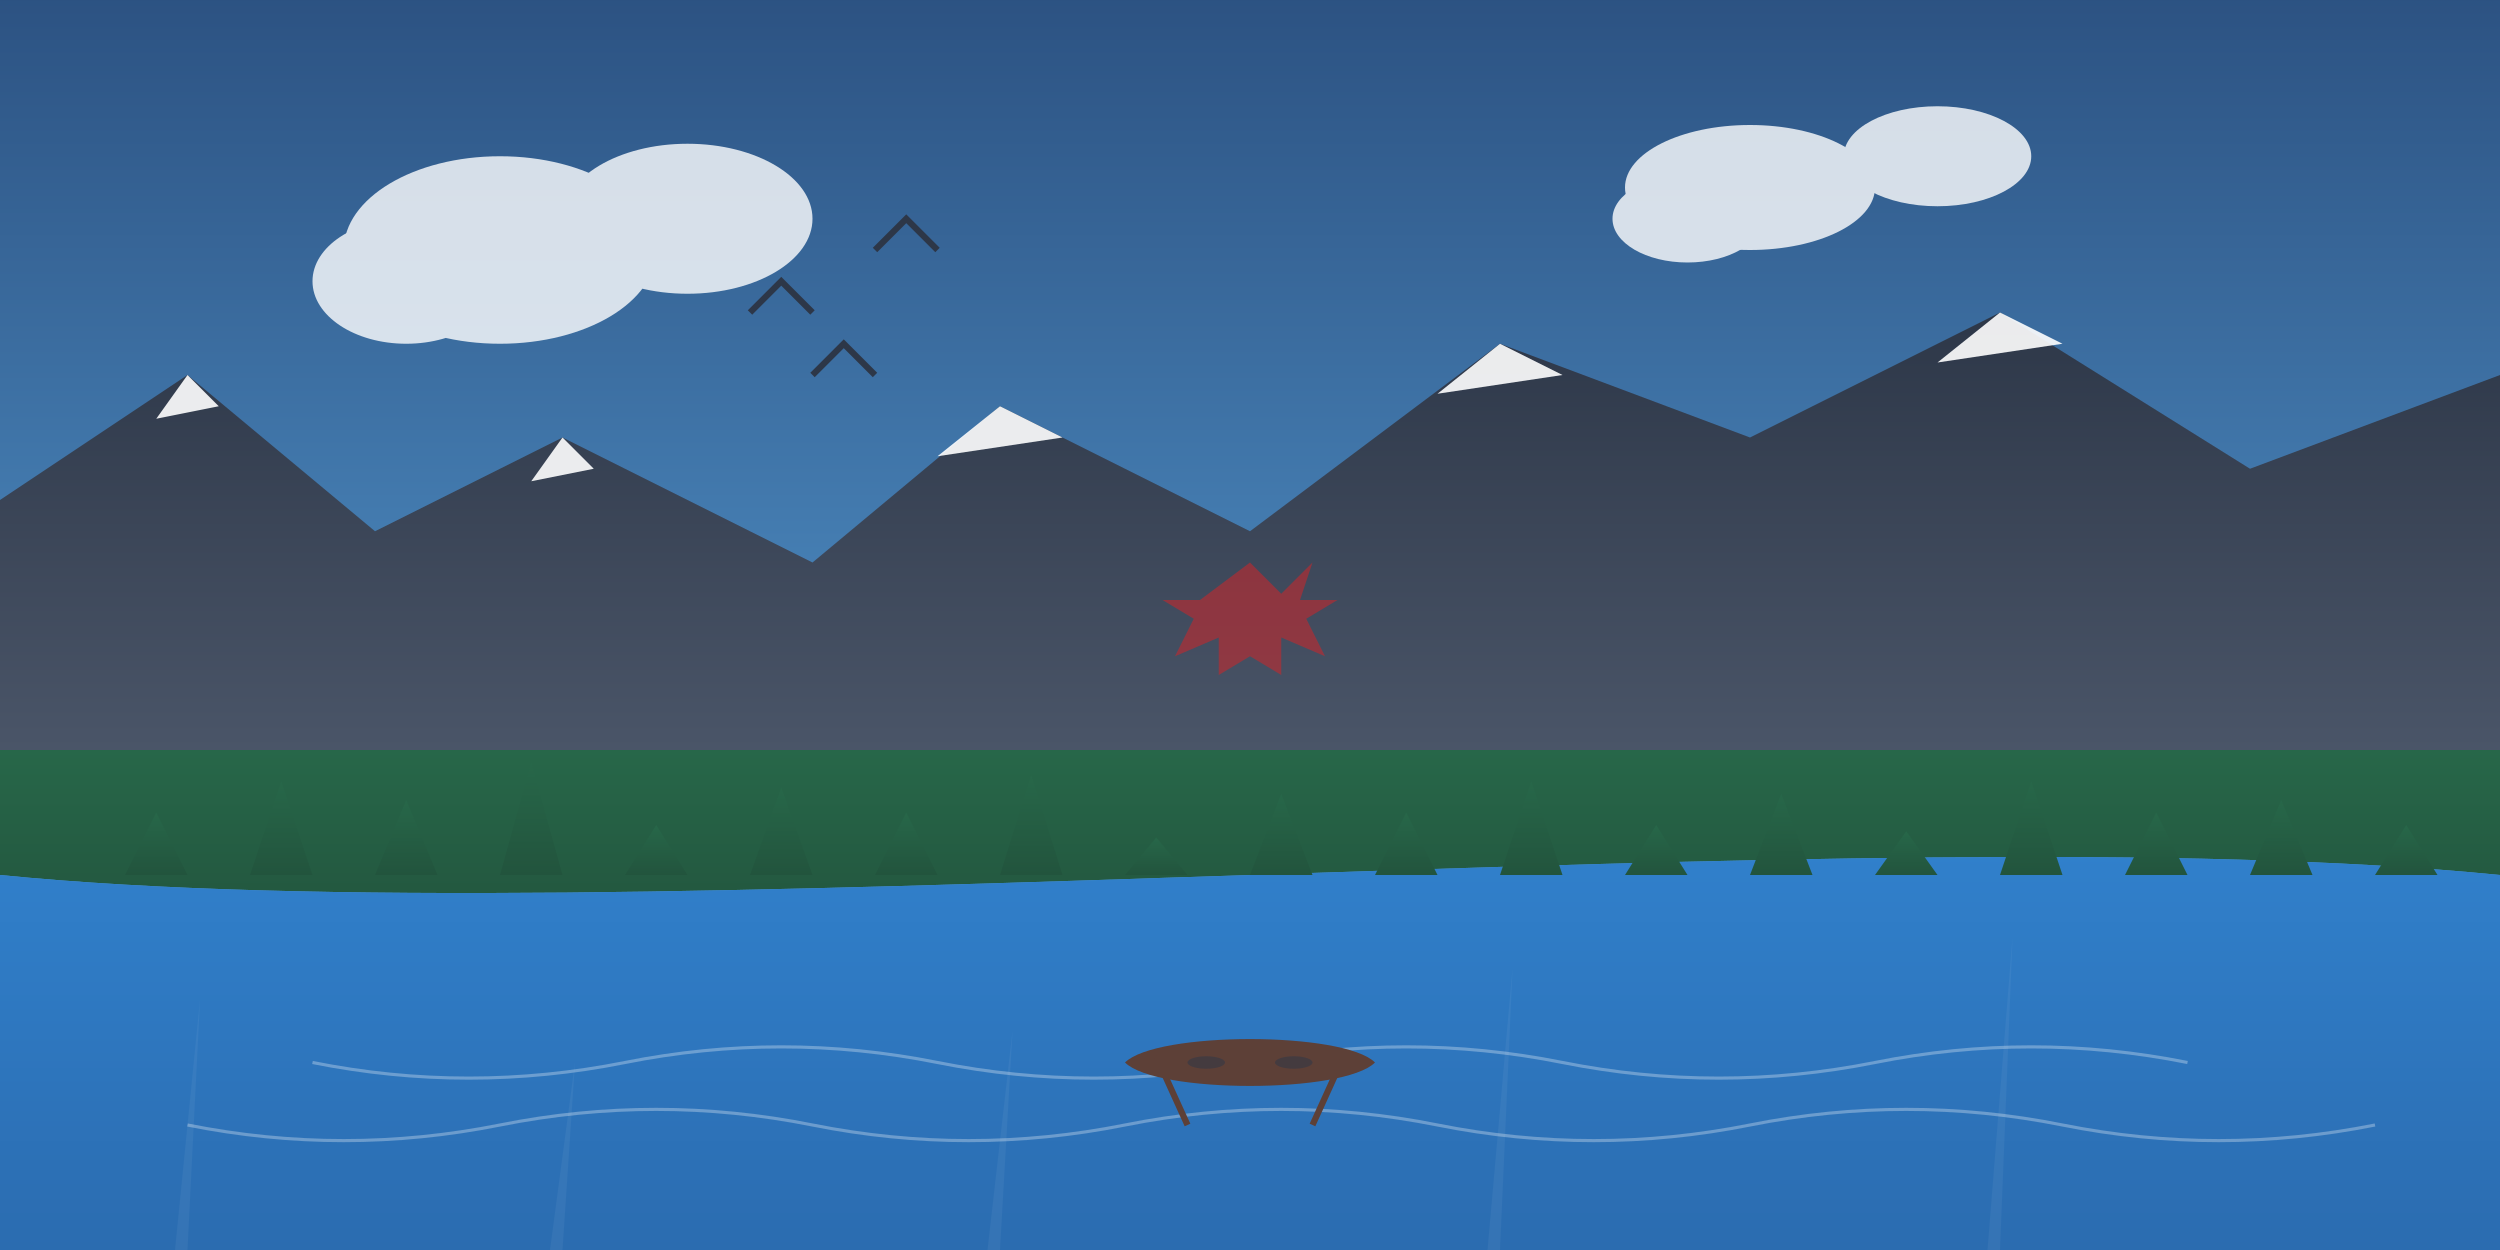 <svg xmlns="http://www.w3.org/2000/svg" width="400" height="200" viewBox="0 0 400 200">
  <rect x="0" y="0" width="400" height="200" fill="#333333" stroke="none"/>
  <defs>
    <linearGradient id="skyGradient" x1="0%" y1="0%" x2="0%" y2="100%">
      <stop offset="0%" stop-color="#2c5282" />
      <stop offset="100%" stop-color="#63b3ed" />
    </linearGradient>
    <linearGradient id="mountainGradient" x1="0%" y1="0%" x2="0%" y2="100%">
      <stop offset="0%" stop-color="#2d3748" />
      <stop offset="100%" stop-color="#4a5568" />
    </linearGradient>
    <linearGradient id="lakeGradient" x1="0%" y1="0%" x2="0%" y2="100%">
      <stop offset="0%" stop-color="#3182ce" />
      <stop offset="100%" stop-color="#2b6cb0" />
    </linearGradient>
    <linearGradient id="forestGradient" x1="0%" y1="0%" x2="0%" y2="100%">
      <stop offset="0%" stop-color="#276749" />
      <stop offset="100%" stop-color="#22543d" />
    </linearGradient>
  </defs>
  
  <!-- Sky -->
  <rect width="400" height="200" fill="url(#skyGradient)" />
  
  <!-- Clouds -->
  <g fill="white" opacity="0.8">
    <ellipse cx="80" cy="40" rx="25" ry="15" />
    <ellipse cx="110" cy="35" rx="20" ry="12" />
    <ellipse cx="65" cy="45" rx="15" ry="10" />
    
    <ellipse cx="280" cy="30" rx="20" ry="10" />
    <ellipse cx="310" cy="25" rx="15" ry="8" />
    <ellipse cx="270" cy="35" rx="12" ry="7" />
  </g>
  
  <!-- Mountains -->
  <path d="M0,80 L30,60 L60,85 L90,70 L130,90 L160,65 L200,85 L240,55 L280,70 L320,50 L360,75 L400,60 L400,120 L0,120 Z" fill="url(#mountainGradient)" />
  
  <!-- Snow caps on mountains -->
  <path d="M30,60 L35,65 L25,67 Z" fill="white" opacity="0.9" />
  <path d="M90,70 L95,75 L85,77 Z" fill="white" opacity="0.9" />
  <path d="M160,65 L170,70 L150,73 Z" fill="white" opacity="0.9" />
  <path d="M240,55 L250,60 L230,63 Z" fill="white" opacity="0.9" />
  <path d="M320,50 L330,55 L310,58 Z" fill="white" opacity="0.9" />
  
  <!-- Forest line -->
  <path d="M0,120 L400,120 L400,140 C300,130 100,150 0,140 Z" fill="url(#forestGradient)" />
  
  <!-- Lake -->
  <path d="M0,140 C100,150 300,130 400,140 L400,200 L0,200 Z" fill="url(#lakeGradient)" />
  
  <!-- Reflections in lake -->
  <path d="M30,200 L32,160 L28,200 Z" fill="white" opacity="0.05" />
  <path d="M90,200 L92,170 L88,200 Z" fill="white" opacity="0.05" />
  <path d="M160,200 L162,165 L158,200 Z" fill="white" opacity="0.05" />
  <path d="M240,200 L242,155 L238,200 Z" fill="white" opacity="0.05" />
  <path d="M320,200 L322,150 L318,200 Z" fill="white" opacity="0.05" />
  
  <!-- Trees silhouettes -->
  <g fill="url(#forestGradient)">
    <path d="M20,140 L25,130 L30,140 Z" />
    <path d="M40,140 L45,125 L50,140 Z" />
    <path d="M60,140 L65,128 L70,140 Z" />
    <path d="M80,140 L85,122 L90,140 Z" />
    <path d="M100,140 L105,132 L110,140 Z" />
    <path d="M120,140 L125,126 L130,140 Z" />
    <path d="M140,140 L145,130 L150,140 Z" />
    <path d="M160,140 L165,124 L170,140 Z" />
    <path d="M180,140 L185,134 L190,140 Z" />
    <path d="M200,140 L205,127 L210,140 Z" />
    <path d="M220,140 L225,130 L230,140 Z" />
    <path d="M240,140 L245,125 L250,140 Z" />
    <path d="M260,140 L265,132 L270,140 Z" />
    <path d="M280,140 L285,127 L290,140 Z" />
    <path d="M300,140 L305,133 L310,140 Z" />
    <path d="M320,140 L325,125 L330,140 Z" />
    <path d="M340,140 L345,130 L350,140 Z" />
    <path d="M360,140 L365,128 L370,140 Z" />
    <path d="M380,140 L385,132 L390,140 Z" />
  </g>
  
  <!-- Ripples on water -->
  <path d="M50,170 Q75,175 100,170 T150,170 T200,170 T250,170 T300,170 T350,170" fill="none" stroke="white" stroke-width="0.5" opacity="0.3" />
  <path d="M30,180 Q55,185 80,180 T130,180 T180,180 T230,180 T280,180 T330,180 T380,180" fill="none" stroke="white" stroke-width="0.5" opacity="0.3" />
  
  <!-- Canoe silhouette -->
  <g transform="translate(200, 170)">
    <path d="M-20,0 C-15,-5 15,-5 20,0 C15,5 -15,5 -20,0 Z" fill="#5d4037" />
    <path d="M-15,-1 L-10,10" stroke="#5d4037" stroke-width="1" />
    <path d="M15,-1 L10,10" stroke="#5d4037" stroke-width="1" />
    <ellipse cx="-7" cy="0" rx="3" ry="1" fill="#2d3748" opacity="0.5" />
    <ellipse cx="7" cy="0" rx="3" ry="1" fill="#2d3748" opacity="0.5" />
  </g>
  
  <!-- Birds -->
  <g fill="#2d3748">
    <path d="M120,50 L125,45 L130,50" stroke="#2d3748" stroke-width="1" fill="none" />
    <path d="M140,40 L145,35 L150,40" stroke="#2d3748" stroke-width="1" fill="none" />
    <path d="M130,60 L135,55 L140,60" stroke="#2d3748" stroke-width="1" fill="none" />
  </g>
  
  <!-- Subtle maple leaf silhouette as a Canadian touch -->
  <path d="M200,90 L205,95 L210,90 L208,96 L214,96 L209,99 L212,105 L205,102 L205,108 L200,105 L195,108 L195,102 L188,105 L191,99 L186,96 L192,96 Z" fill="#c1282d" opacity="0.6" />
</svg>
